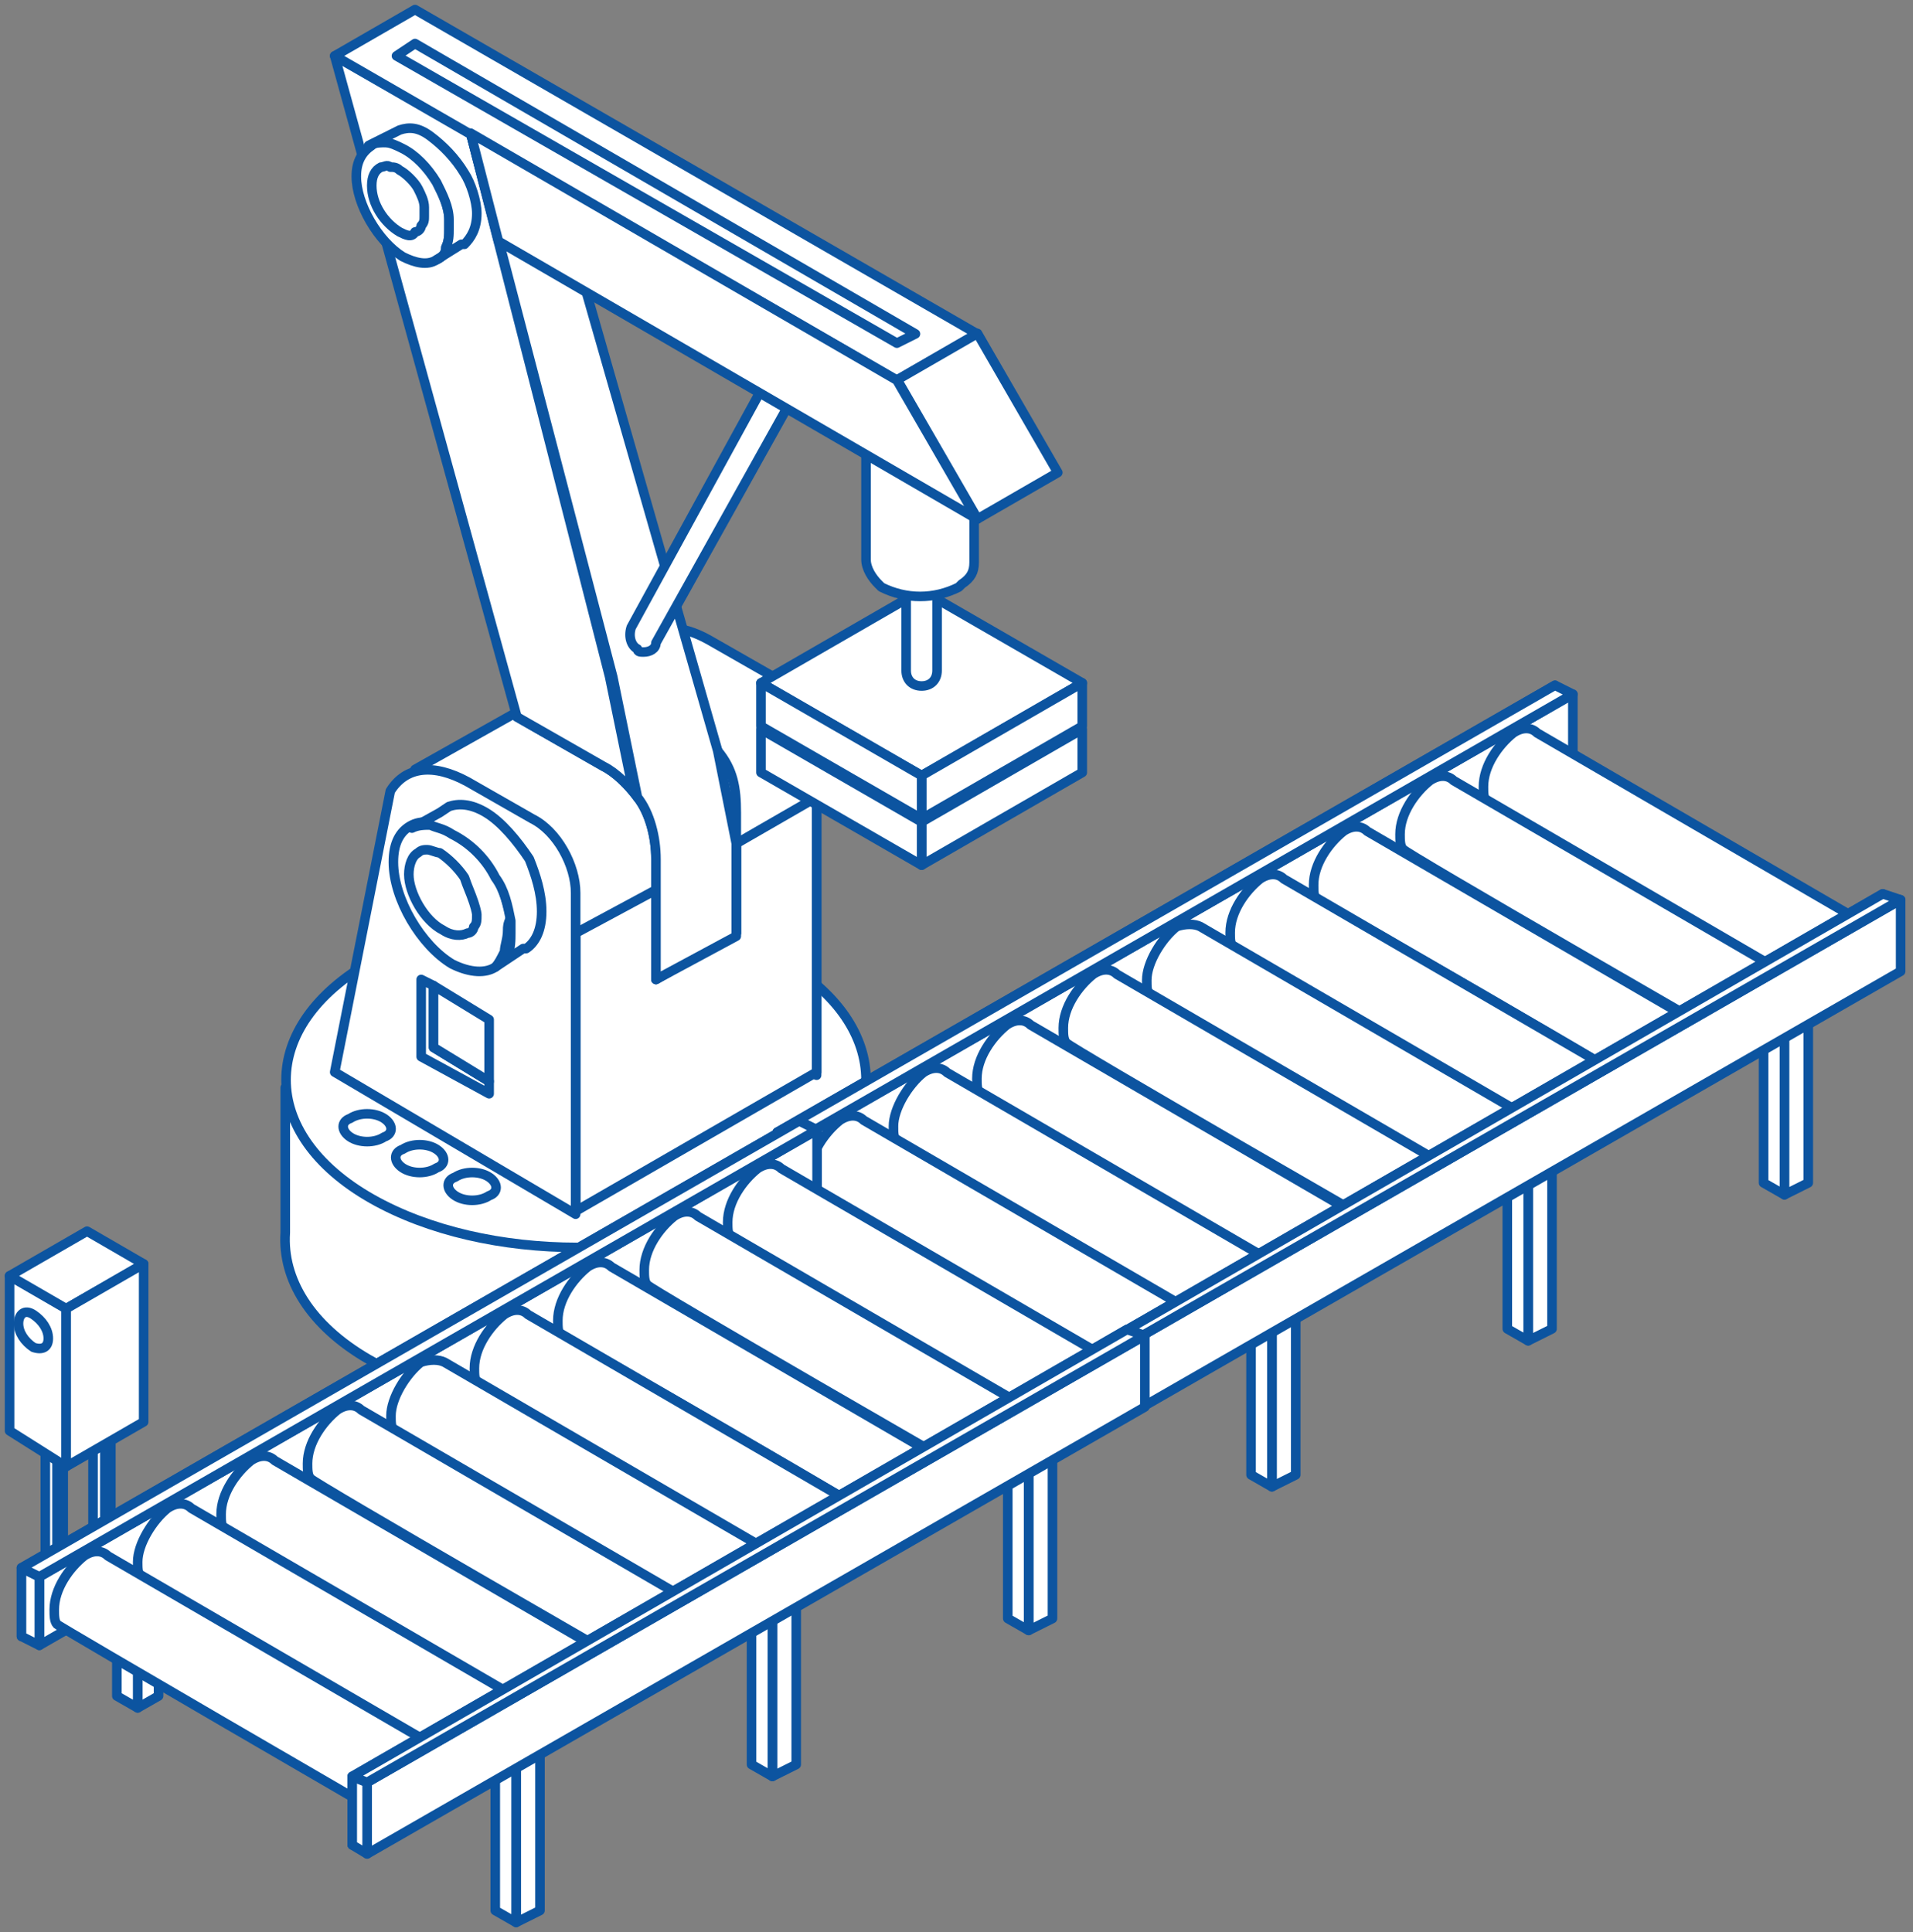 <svg width="200" height="202" viewBox="0 0 200 202" fill="none" xmlns="http://www.w3.org/2000/svg">
<rect x="0" y="0" width="200" height="202" fill="#808080" stroke="none"/>
<path d="M70.517 113.065C63.412 111.45 55.661 111.773 48.556 113.388L29.825 113.711V128.89C29.502 133.734 32.408 138.578 38.544 142.131C50.494 148.913 69.548 148.913 81.497 142.131C86.987 138.901 89.894 134.703 90.217 130.504V113.065H70.517Z" fill="white" stroke="#0C54A0" stroke-linejoin="round"></path>
<path d="M81.82 125.337C69.871 132.119 50.816 132.119 38.867 125.337C26.918 118.555 26.918 107.252 38.867 100.47C50.816 93.688 69.871 93.688 81.82 100.47C93.446 107.252 93.446 118.555 81.82 125.337Z" fill="white" stroke="#0C54A0" stroke-linejoin="round"></path>
<path d="M85.373 78.832V112.419L59.213 97.24L57.276 99.501L52.754 93.365L51.785 92.719L52.108 92.396L43.389 80.447L53.723 74.633L62.12 69.789L66.964 66.882C68.579 65.268 71.163 65.268 74.069 66.882L80.851 70.758C83.435 72.373 85.373 75.925 85.373 78.832Z" fill="white" stroke="#0C54A0" stroke-linejoin="round"></path>
<path d="M60.182 126.629V97.563L68.579 93.042V102.408L76.976 97.563V88.198L85.373 83.353V112.096L60.182 126.629Z" fill="white" stroke="#0C54A0" stroke-linejoin="round"></path>
<path d="M34.992 112.096L40.805 82.707C42.42 80.124 45.326 79.801 48.879 81.738L55.661 85.614C58.245 86.906 60.182 90.458 60.182 93.365V126.952L34.992 112.096Z" fill="white" stroke="#0C54A0" stroke-linejoin="round"></path>
<path d="M76.976 84.968V97.563L68.579 102.407V92.719V89.812C68.579 87.552 67.933 84.968 66.641 83.353C65.672 82.061 64.38 80.769 63.089 80.124L54.046 74.956L62.443 70.112L64.058 71.081L71.485 75.279C73.1 76.248 74.069 77.217 75.038 78.509C76.653 80.447 76.976 82.384 76.976 84.968Z" fill="white" stroke="#0C54A0" stroke-linejoin="round"></path>
<path d="M66.641 83.353C65.672 82.061 64.381 80.77 63.089 80.124L54.046 74.956L34.992 5.844L49.202 13.918L63.735 70.758L65.996 81.738L66.641 83.353Z" fill="white" stroke="#0C54A0" stroke-linejoin="round"></path>
<path d="M76.976 88.197V97.886L68.579 102.407V92.719V89.812C68.579 87.552 67.933 84.968 66.641 83.353L64.058 70.758L49.202 13.918L55.984 11.98L75.038 78.509L76.976 88.197Z" fill="white" stroke="#0C54A0" stroke-linejoin="round"></path>
<path d="M67.287 68.174C66.964 68.174 66.641 68.174 66.641 67.851C65.995 67.528 65.672 66.56 65.995 65.591L82.789 34.91C83.112 34.264 84.081 33.941 85.049 34.264C85.695 34.587 86.018 35.556 85.695 36.525L68.579 67.206C68.579 67.851 67.933 68.174 67.287 68.174Z" fill="white" stroke="#0C54A0" stroke-linejoin="round"></path>
<path d="M113.147 80.77V76.248L96.353 85.937V90.458L113.147 80.77Z" fill="white" stroke="#0C54A0" stroke-linejoin="round"></path>
<path d="M79.559 76.248V80.77L96.353 90.458V85.937L79.559 76.248Z" fill="white" stroke="#0C54A0" stroke-linejoin="round"></path>
<path d="M79.559 71.404L96.353 81.093L113.146 71.404L96.353 61.715L79.559 71.404Z" fill="white" stroke="#0C54A0" stroke-linejoin="round"></path>
<path d="M113.147 75.925V71.404L96.353 81.093V85.614L113.147 75.925Z" fill="white" stroke="#0C54A0" stroke-linejoin="round"></path>
<path d="M79.559 71.404V75.925L96.353 85.614V81.093L79.559 71.404Z" fill="white" stroke="#0C54A0" stroke-linejoin="round"></path>
<path d="M96.353 71.727C95.384 71.727 94.738 71.081 94.738 70.112V60.423C94.738 59.455 95.384 58.809 96.353 58.809C97.322 58.809 97.968 59.455 97.968 60.423V70.112C97.968 71.081 97.322 71.727 96.353 71.727Z" fill="white" stroke="#0C54A0" stroke-linejoin="round"></path>
<path d="M90.54 46.859V58.486C90.54 59.455 91.186 60.423 91.832 61.069L92.155 61.392C94.738 62.684 97.645 62.684 100.228 61.392L100.551 61.069C101.52 60.423 101.843 59.778 101.843 58.809V47.182H90.54V46.859Z" fill="white" stroke="#0C54A0" stroke-linejoin="round"></path>
<path d="M34.992 5.844L43.389 1L102.166 34.91L93.769 39.755L34.992 5.844Z" fill="white" stroke="#0C54A0" stroke-linejoin="round"></path>
<path d="M41.451 5.844L43.389 4.553L95.707 34.91L93.769 35.879L41.451 5.844Z" fill="white" stroke="#0C54A0" stroke-linejoin="round"></path>
<path d="M102.193 34.864L93.803 39.71L102.201 54.253L110.592 49.408L102.193 34.864Z" fill="white" stroke="#0C54A0" stroke-linejoin="round"></path>
<path d="M102.166 54.287L52.108 25.222L49.202 13.918L93.769 39.755L102.166 54.287Z" fill="white" stroke="#0C54A0" stroke-linejoin="round"></path>
<path d="M46.941 23.93C46.941 24.576 46.941 25.221 46.618 25.867C46.618 26.513 46.295 26.836 45.649 27.159C44.68 27.805 43.389 27.482 42.097 26.836C39.513 25.221 37.252 21.346 37.252 18.439C37.252 16.825 37.898 15.856 38.867 15.21C39.19 14.887 39.836 14.887 40.482 14.887C41.128 14.887 41.774 15.21 42.42 15.533C43.712 16.179 45.003 17.794 45.972 19.408C46.295 20.377 46.941 21.669 46.941 22.961C46.941 23.284 46.941 23.607 46.941 23.93Z" fill="white" stroke="#0C54A0" stroke-linejoin="round"></path>
<path d="M44.357 22.638C44.357 22.961 44.357 23.284 44.035 23.607C44.035 23.93 43.712 24.253 43.389 24.253C43.066 24.899 42.42 24.576 41.774 24.253C40.159 23.284 38.867 21.346 38.867 19.408C38.867 18.439 39.19 17.794 39.836 17.471C40.159 17.471 40.482 17.148 40.805 17.471C41.128 17.471 41.451 17.471 41.774 17.794C42.42 18.116 43.389 19.085 43.712 19.731C44.035 20.377 44.357 21.023 44.357 21.669C44.357 22.315 44.357 22.638 44.357 22.638Z" fill="white" stroke="#0C54A0" stroke-linejoin="round"></path>
<path d="M49.848 22.315C49.848 23.93 49.202 24.898 48.556 25.544H48.233L45.649 27.159C46.295 26.836 46.618 26.513 46.618 25.867C46.941 25.221 46.941 24.576 46.941 23.93C46.941 23.607 46.941 23.284 46.941 22.961C46.941 21.669 46.295 20.377 45.649 19.085C44.68 17.471 43.389 16.179 42.097 15.533C41.451 15.21 40.805 14.887 40.159 14.887C39.513 14.887 39.19 14.887 38.544 15.21L41.128 13.918L41.774 13.595C42.743 13.272 43.712 13.272 45.003 14.241C46.295 15.21 47.587 16.502 48.556 18.116C49.202 19.085 49.848 21.023 49.848 22.315Z" fill="white" stroke="#0C54A0" stroke-linejoin="round"></path>
<path d="M53.077 97.24C53.077 98.209 52.754 98.855 52.754 99.501C52.431 100.147 52.108 100.793 51.785 101.116C50.816 101.762 49.202 101.762 47.264 100.793C44.034 98.855 41.128 94.011 41.128 90.135C41.128 88.198 41.774 86.906 43.066 86.26C43.711 85.937 44.357 85.937 45.003 85.937C45.649 85.937 46.618 86.26 47.264 86.906C48.879 87.875 50.493 89.489 51.785 91.427C52.754 93.042 53.077 94.657 53.4 95.948C53.077 96.594 53.077 96.917 53.077 97.24Z" fill="white" stroke="#0C54A0" stroke-linejoin="round"></path>
<path d="M49.847 95.626C49.847 96.271 49.847 96.594 49.525 96.917C49.525 97.24 49.202 97.563 48.879 97.563C48.233 97.886 47.264 97.886 46.295 97.24C44.357 96.271 42.742 93.365 42.742 91.427C42.742 90.458 43.066 89.489 43.711 89.166C44.034 88.844 44.357 88.844 44.68 88.844C45.003 88.844 45.649 89.166 45.972 89.166C46.941 89.812 47.91 90.781 48.556 91.75C48.879 92.719 49.202 93.365 49.525 94.334C49.847 95.303 49.847 95.626 49.847 95.626Z" fill="white" stroke="#0C54A0" stroke-linejoin="round"></path>
<path d="M56.63 95.303C56.63 97.24 55.984 98.532 55.015 99.178H54.692L51.785 101.116C52.108 100.793 52.754 100.147 53.077 99.824C53.4 99.178 53.4 98.209 53.4 97.563C53.4 97.24 53.4 96.594 53.4 96.271C53.077 94.657 52.754 93.042 51.785 91.75C50.816 89.812 49.202 88.198 47.264 87.229C46.295 86.583 45.649 86.583 45.003 86.26C44.357 86.26 43.711 86.26 43.065 86.583L45.972 84.968L46.941 84.322C47.91 83.999 49.202 83.999 50.816 84.968C52.431 85.937 54.046 87.875 55.338 89.812C55.984 91.427 56.63 93.365 56.63 95.303Z" fill="white" stroke="#0C54A0" stroke-linejoin="round"></path>
<path d="M51.14 125.014C50.171 125.66 48.556 125.66 47.587 125.014C46.618 124.368 46.618 123.4 47.587 123.077C48.556 122.431 50.171 122.431 51.14 123.077C52.109 123.723 52.109 124.691 51.14 125.014Z" fill="white" stroke="#0C54A0" stroke-linejoin="round"></path>
<path d="M45.649 122.108C44.681 122.754 43.066 122.754 42.097 122.108C41.128 121.462 41.128 120.493 42.097 120.17C43.066 119.524 44.681 119.524 45.649 120.17C46.618 120.816 46.618 121.785 45.649 122.108Z" fill="white" stroke="#0C54A0" stroke-linejoin="round"></path>
<path d="M40.159 118.878C39.19 119.524 37.576 119.524 36.607 118.878C35.638 118.232 35.638 117.263 36.607 116.94C37.576 116.295 39.19 116.295 40.159 116.94C41.128 117.586 41.128 118.555 40.159 118.878Z" fill="white" stroke="#0C54A0" stroke-linejoin="round"></path>
<path d="M45.326 109.512V103.053L44.034 102.407V110.481L51.139 114.357V113.065L45.326 109.512Z" fill="white" stroke="#0C54A0" stroke-linejoin="round"></path>
<path d="M51.139 113.065V106.606L45.326 103.053V109.512L51.139 113.065Z" fill="white" stroke="#0C54A0" stroke-linejoin="round"></path>
<path d="M95.592 131.774V113.082L93.411 114.328V133.02L95.592 131.774Z" fill="white" stroke="#0C54A0" stroke-linejoin="round"></path>
<path d="M93.411 111.836L91.231 113.082L93.411 114.328L95.592 113.082L93.411 111.836Z" fill="white" stroke="#0C54A0" stroke-linejoin="round"></path>
<path d="M93.411 133.02L91.231 131.774V113.082L93.411 114.328V133.02Z" fill="white" stroke="#0C54A0" stroke-linejoin="round"></path>
<path d="M162.57 78.814V71.649L81.262 118.378V125.543L162.57 78.814Z" fill="white" stroke="#0C54A0" stroke-linejoin="round"></path>
<path d="M164.439 79.749V72.584L83.131 119.313V126.478L164.439 79.749Z" fill="white" stroke="#0C54A0" stroke-linejoin="round"></path>
<path d="M83.131 126.478L81.262 125.543V118.378L83.131 119.313V126.478Z" fill="white" stroke="#0C54A0" stroke-linejoin="round"></path>
<path d="M164.439 72.584L162.57 71.649L81.261 118.378L83.131 119.313L164.439 72.584Z" fill="white" stroke="#0C54A0" stroke-linejoin="round"></path>
<path d="M189.05 123.674V105.294L186.558 106.54V124.92L189.05 123.674Z" fill="white" stroke="#0C54A0" stroke-linejoin="round"></path>
<path d="M186.558 103.737L184.377 104.983L186.558 106.54L189.05 105.294L186.558 103.737Z" fill="white" stroke="#0C54A0" stroke-linejoin="round"></path>
<path d="M186.558 124.92L184.377 123.674V104.983L186.558 106.54V124.92Z" fill="white" stroke="#0C54A0" stroke-linejoin="round"></path>
<path d="M162.259 138.939V120.247L159.767 121.805V140.185L162.259 138.939Z" fill="white" stroke="#0C54A0" stroke-linejoin="round"></path>
<path d="M159.767 119.001L157.586 120.247L159.767 121.805L162.259 120.247L159.767 119.001Z" fill="white" stroke="#0C54A0" stroke-linejoin="round"></path>
<path d="M159.766 140.185L157.586 138.939V120.247L159.766 121.805V140.185Z" fill="white" stroke="#0C54A0" stroke-linejoin="round"></path>
<path d="M135.467 154.204V135.512L132.975 136.758V155.45L135.467 154.204Z" fill="white" stroke="#0C54A0" stroke-linejoin="round"></path>
<path d="M132.975 134.266L130.794 135.512L132.975 136.758L135.467 135.512L132.975 134.266Z" fill="white" stroke="#0C54A0" stroke-linejoin="round"></path>
<path d="M132.975 155.45L130.794 154.204V135.512L132.975 136.758V155.45Z" fill="white" stroke="#0C54A0" stroke-linejoin="round"></path>
<path d="M155.405 83.799C155.093 83.487 155.093 82.864 155.093 82.241C155.093 80.061 156.651 77.88 158.209 76.634C159.143 76.011 160.078 76.011 160.701 76.634L194.969 96.571L190.607 104.36C190.607 104.36 155.716 84.11 155.405 83.799Z" fill="white" stroke="#0C54A0" stroke-linejoin="round"></path>
<path d="M189.673 102.179C189.673 104.36 191.231 104.983 192.788 104.048C194.657 103.113 195.904 100.621 195.904 98.441C195.904 96.26 194.346 95.637 192.788 96.571C191.231 97.817 189.673 100.31 189.673 102.179Z" fill="white" stroke="#0C54A0" stroke-linejoin="round"></path>
<path d="M146.682 88.783C146.371 88.472 146.371 87.849 146.371 87.225C146.371 85.045 147.928 82.864 149.486 81.618C150.421 80.995 151.355 80.995 151.978 81.618L186.246 101.556L181.885 109.344C181.885 109.344 146.682 89.095 146.682 88.783Z" fill="white" stroke="#0C54A0" stroke-linejoin="round"></path>
<path d="M180.95 107.163C180.95 109.032 182.508 109.967 184.066 109.032C185.935 108.098 187.181 105.606 187.181 103.425C187.181 101.244 185.623 100.621 184.066 101.556C182.197 102.802 180.95 105.294 180.95 107.163Z" fill="white" stroke="#0C54A0" stroke-linejoin="round"></path>
<path d="M137.648 94.079C137.336 93.768 137.336 93.144 137.336 92.522C137.336 90.341 138.894 88.16 140.452 86.914C141.386 86.291 142.321 86.291 142.944 86.914L177.212 106.852L172.85 114.64C173.162 114.328 137.959 94.079 137.648 94.079Z" fill="white" stroke="#0C54A0" stroke-linejoin="round"></path>
<path d="M171.916 112.459C171.916 114.64 173.474 115.263 175.031 114.328C176.9 113.394 178.147 110.902 178.147 108.721C178.147 106.54 176.589 105.917 175.031 106.852C173.474 107.786 171.916 110.279 171.916 112.459Z" fill="white" stroke="#0C54A0" stroke-linejoin="round"></path>
<path d="M128.925 99.064C128.613 98.752 128.613 98.129 128.613 97.506C128.613 95.325 130.171 93.145 131.729 91.898C132.663 91.275 133.598 91.275 134.221 91.898L168.489 111.836L164.128 119.624C164.128 119.624 129.236 99.375 128.925 99.064Z" fill="white" stroke="#0C54A0" stroke-linejoin="round"></path>
<path d="M163.193 117.444C163.193 119.624 164.751 120.247 166.308 119.313C168.178 118.378 169.424 115.886 169.424 113.705C169.424 111.525 167.866 110.902 166.308 111.836C164.751 113.082 163.193 115.574 163.193 117.444Z" fill="white" stroke="#0C54A0" stroke-linejoin="round"></path>
<path d="M120.202 104.048C119.891 103.736 119.891 103.113 119.891 102.49C119.891 100.621 121.448 98.129 123.006 96.883C123.941 96.571 124.875 96.571 125.498 96.883L159.766 116.821L155.405 124.609C155.405 124.609 120.514 104.359 120.202 104.048Z" fill="white" stroke="#0C54A0" stroke-linejoin="round"></path>
<path d="M154.471 122.428C154.471 124.297 156.028 125.232 157.586 124.297C159.455 123.363 160.701 120.87 160.701 118.69C160.701 116.509 159.143 115.886 157.586 116.821C156.028 118.067 154.471 120.559 154.471 122.428Z" fill="white" stroke="#0C54A0" stroke-linejoin="round"></path>
<path d="M111.48 109.033C111.168 108.721 111.168 108.098 111.168 107.475C111.168 105.294 112.726 103.113 114.283 101.867C115.218 101.244 116.152 101.244 116.776 101.867L151.044 121.805L146.682 129.593C146.682 129.593 111.48 109.344 111.48 109.033Z" fill="white" stroke="#0C54A0" stroke-linejoin="round"></path>
<path d="M145.748 127.724C145.748 129.905 147.305 130.528 148.863 129.593C150.732 128.659 151.978 126.166 151.978 123.986C151.978 122.117 150.421 121.182 148.863 122.117C146.994 123.051 145.748 125.543 145.748 127.724Z" fill="white" stroke="#0C54A0" stroke-linejoin="round"></path>
<path d="M102.445 114.328C102.134 114.017 102.134 113.394 102.134 112.771C102.134 110.59 103.691 108.409 105.249 107.163C106.184 106.54 107.118 106.54 107.741 107.163L142.009 127.101L137.648 134.889C137.959 134.889 102.757 114.64 102.445 114.328Z" fill="white" stroke="#0C54A0" stroke-linejoin="round"></path>
<path d="M136.713 132.709C136.713 134.889 138.271 135.512 139.829 134.578C141.698 133.643 142.944 131.151 142.944 128.97C142.944 127.101 141.386 126.166 139.829 127.101C138.271 128.036 136.713 130.528 136.713 132.709Z" fill="white" stroke="#0C54A0" stroke-linejoin="round"></path>
<path d="M93.723 119.313C93.411 119.001 93.411 118.378 93.411 117.755C93.411 115.886 94.969 113.394 96.526 112.148C97.461 111.525 98.396 111.525 99.019 112.148L133.287 132.085L128.925 139.874C128.925 139.874 94.034 119.624 93.723 119.313Z" fill="white" stroke="#0C54A0" stroke-linejoin="round"></path>
<path d="M127.991 137.693C127.991 139.874 129.548 140.497 131.106 139.562C132.975 138.627 134.221 136.135 134.221 133.955C134.221 131.774 132.664 131.151 131.106 132.085C129.548 133.331 127.991 135.824 127.991 137.693Z" fill="white" stroke="#0C54A0" stroke-linejoin="round"></path>
<path d="M85 124.297C84.688 123.986 84.688 123.363 84.688 122.74C84.688 120.559 86.246 118.378 87.803 117.132C88.738 116.509 89.673 116.509 90.296 117.132L124.564 137.07L120.202 144.858C120.202 144.858 85.311 124.609 85 124.297Z" fill="white" stroke="#0C54A0" stroke-linejoin="round"></path>
<path d="M119.268 142.677C119.268 144.547 120.826 145.481 122.383 144.547C124.252 143.612 125.498 141.12 125.498 138.939C125.498 136.758 123.941 136.135 122.383 137.07C120.826 138.316 119.268 140.808 119.268 142.677Z" fill="white" stroke="#0C54A0" stroke-linejoin="round"></path>
<path d="M196.838 100.621V93.456L115.841 140.185V147.35L196.838 100.621Z" fill="white" stroke="#0C54A0" stroke-linejoin="round"></path>
<path d="M198.707 101.556V94.079L117.399 140.808V148.285L198.707 101.556Z" fill="white" stroke="#0C54A0" stroke-linejoin="round"></path>
<path d="M117.399 148.285L115.841 147.35V140.185L117.399 140.808V148.285Z" fill="white" stroke="#0C54A0" stroke-linejoin="round"></path>
<path d="M198.707 94.079L196.838 93.456L115.841 140.185L117.399 140.808L198.707 94.079Z" fill="white" stroke="#0C54A0" stroke-linejoin="round"></path>
<path d="M10.969 149.91L9.723 148.975V159.878L10.969 160.502V149.91Z" fill="white" stroke="#0C54A0" stroke-linejoin="round"></path>
<path d="M10.969 148.975L9.723 148.352V148.975L10.969 149.91V148.975Z" fill="white" stroke="#0C54A0" stroke-linejoin="round"></path>
<path d="M10.969 144.614L9.723 143.991V148.352L10.969 148.975V144.614Z" fill="white" stroke="#0C54A0" stroke-linejoin="round"></path>
<path d="M10.969 148.975L9.723 148.352L5.362 150.533L6.608 151.156L10.969 148.975Z" fill="white" stroke="#0C54A0" stroke-linejoin="round"></path>
<path d="M6.608 151.156L5.362 150.533V151.467L6.608 152.09V151.156Z" fill="white" stroke="#0C54A0" stroke-linejoin="round"></path>
<path d="M6.608 151.156V152.09L10.969 149.91V148.975L6.608 151.156Z" fill="white" stroke="#0C54A0" stroke-linejoin="round"></path>
<path d="M5.984 146.483L4.738 145.86V162.682L5.984 163.305V146.483Z" fill="white" stroke="#0C54A0" stroke-linejoin="round"></path>
<path d="M5.985 146.483V163.305L6.608 162.994V152.09V151.156V147.106L10.969 144.614V148.975V149.91V160.502L11.592 160.19V143.368L5.985 146.483Z" fill="white" stroke="#0C54A0" stroke-linejoin="round"></path>
<path d="M11.592 143.368L10.658 142.745L4.738 145.86L5.985 146.483L11.592 143.368Z" fill="white" stroke="#0C54A0" stroke-linejoin="round"></path>
<path d="M6.919 153.336L1 149.598V133.399L6.919 136.825V153.336Z" fill="white" stroke="#0C54A0" stroke-linejoin="round"></path>
<path d="M6.919 136.825L1 133.399L9.1 128.726L15.019 132.153L6.919 136.825Z" fill="white" stroke="#0C54A0" stroke-linejoin="round"></path>
<path d="M15.019 132.153V148.663L6.919 153.336V136.825L15.019 132.153Z" fill="white" stroke="#0C54A0" stroke-linejoin="round"></path>
<path d="M3.492 137.449C4.427 138.072 5.05 139.006 5.05 139.941C5.05 140.875 4.427 141.187 3.492 140.875C2.558 140.252 1.935 139.318 1.935 138.383C1.935 137.449 2.558 136.825 3.492 137.449Z" fill="white" stroke="#0C54A0" stroke-linejoin="round"></path>
<path d="M16.576 177.324V158.632L14.396 159.878V178.57L16.576 177.324Z" fill="white" stroke="#0C54A0" stroke-linejoin="round"></path>
<path d="M14.396 157.386L12.215 158.632L14.396 159.878L16.576 158.632L14.396 157.386Z" fill="white" stroke="#0C54A0" stroke-linejoin="round"></path>
<path d="M14.396 178.57L12.215 177.324V158.632L14.396 159.878V178.57Z" fill="white" stroke="#0C54A0" stroke-linejoin="round"></path>
<path d="M83.555 124.364V117.199L2.246 163.928V171.094L83.555 124.364Z" fill="white" stroke="#0C54A0" stroke-linejoin="round"></path>
<path d="M85.424 125.299V118.134L4.115 164.863V172.028L85.424 125.299Z" fill="white" stroke="#0C54A0" stroke-linejoin="round"></path>
<path d="M4.115 172.028L2.246 171.093V163.928L4.115 164.863V172.028Z" fill="white" stroke="#0C54A0" stroke-linejoin="round"></path>
<path d="M85.424 118.134L83.555 117.199L2.246 163.928L4.115 164.863L85.424 118.134Z" fill="white" stroke="#0C54A0" stroke-linejoin="round"></path>
<path d="M110.035 169.224V150.844L107.542 152.09V170.47L110.035 169.224Z" fill="white" stroke="#0C54A0" stroke-linejoin="round"></path>
<path d="M107.542 149.287L105.362 150.533L107.542 152.09L110.035 150.844L107.542 149.287Z" fill="white" stroke="#0C54A0" stroke-linejoin="round"></path>
<path d="M107.542 170.47L105.361 169.224V150.533L107.542 152.09V170.47Z" fill="white" stroke="#0C54A0" stroke-linejoin="round"></path>
<path d="M83.243 184.489V165.797L80.751 167.355V185.735L83.243 184.489Z" fill="white" stroke="#0C54A0" stroke-linejoin="round"></path>
<path d="M80.751 164.551L78.57 165.798L80.751 167.355L83.243 165.798L80.751 164.551Z" fill="white" stroke="#0C54A0" stroke-linejoin="round"></path>
<path d="M80.751 185.735L78.57 184.489V165.797L80.751 167.355V185.735Z" fill="white" stroke="#0C54A0" stroke-linejoin="round"></path>
<path d="M56.452 199.754V181.062L53.959 182.308V201L56.452 199.754Z" fill="white" stroke="#0C54A0" stroke-linejoin="round"></path>
<path d="M53.959 179.816L51.779 181.062L53.959 182.308L56.452 181.062L53.959 179.816Z" fill="white" stroke="#0C54A0" stroke-linejoin="round"></path>
<path d="M53.959 201L51.779 199.754V181.062L53.959 182.308V201Z" fill="white" stroke="#0C54A0" stroke-linejoin="round"></path>
<path d="M76.389 129.349C76.078 129.037 76.078 128.414 76.078 127.791C76.078 125.611 77.635 123.43 79.193 122.184C80.128 121.561 81.062 121.561 81.685 122.184L115.953 142.121L111.592 149.91C111.592 149.91 76.701 129.66 76.389 129.349Z" fill="white" stroke="#0C54A0" stroke-linejoin="round"></path>
<path d="M110.658 147.729C110.658 149.91 112.215 150.533 113.773 149.598C115.642 148.664 116.888 146.171 116.888 143.991C116.888 141.81 115.33 141.187 113.773 142.121C112.215 143.368 110.658 145.86 110.658 147.729Z" fill="white" stroke="#0C54A0" stroke-linejoin="round"></path>
<path d="M67.667 134.333C67.355 134.022 67.355 133.399 67.355 132.776C67.355 130.595 68.913 128.414 70.471 127.168C71.405 126.545 72.34 126.545 72.963 127.168L107.231 147.106L102.869 154.894C102.869 154.894 67.667 134.645 67.667 134.333Z" fill="white" stroke="#0C54A0" stroke-linejoin="round"></path>
<path d="M101.935 152.713C101.935 154.582 103.493 155.517 105.05 154.582C106.919 153.648 108.166 151.156 108.166 148.975C108.166 146.794 106.608 146.171 105.05 147.106C103.181 148.352 101.935 150.844 101.935 152.713Z" fill="white" stroke="#0C54A0" stroke-linejoin="round"></path>
<path d="M58.632 139.629C58.321 139.318 58.321 138.695 58.321 138.072C58.321 135.891 59.879 133.71 61.436 132.464C62.371 131.841 63.305 131.841 63.928 132.464L98.196 152.402L93.835 160.19C94.147 159.878 58.944 139.629 58.632 139.629Z" fill="white" stroke="#0C54A0" stroke-linejoin="round"></path>
<path d="M92.9 158.009C92.9 160.19 94.458 160.813 96.016 159.878C97.885 158.944 99.131 156.452 99.131 154.271C99.131 152.09 97.573 151.467 96.016 152.402C94.458 153.336 92.9 155.829 92.9 158.009Z" fill="white" stroke="#0C54A0" stroke-linejoin="round"></path>
<path d="M49.91 144.614C49.598 144.302 49.598 143.679 49.598 143.056C49.598 140.875 51.156 138.695 52.713 137.448C53.648 136.825 54.582 136.825 55.205 137.448L89.473 157.386L85.112 165.174C85.112 165.174 50.221 144.925 49.91 144.614Z" fill="white" stroke="#0C54A0" stroke-linejoin="round"></path>
<path d="M84.178 162.994C84.178 165.174 85.735 165.797 87.293 164.863C89.162 163.928 90.408 161.436 90.408 159.255C90.408 157.075 88.85 156.452 87.293 157.386C85.735 158.632 84.178 161.125 84.178 162.994Z" fill="white" stroke="#0C54A0" stroke-linejoin="round"></path>
<path d="M41.187 149.598C40.875 149.287 40.875 148.663 40.875 148.04C40.875 146.171 42.433 143.679 43.991 142.433C44.925 142.121 45.86 142.121 46.483 142.433L80.751 162.371L76.389 170.159C76.389 170.159 41.498 149.91 41.187 149.598Z" fill="white" stroke="#0C54A0" stroke-linejoin="round"></path>
<path d="M75.455 167.978C75.455 169.847 77.013 170.782 78.57 169.847C80.439 168.913 81.686 166.42 81.686 164.24C81.686 162.059 80.128 161.436 78.57 162.371C77.013 163.617 75.455 166.109 75.455 167.978Z" fill="white" stroke="#0C54A0" stroke-linejoin="round"></path>
<path d="M32.464 154.583C32.153 154.271 32.153 153.648 32.153 153.025C32.153 150.844 33.71 148.664 35.268 147.417C36.202 146.794 37.137 146.794 37.76 147.417L72.028 167.355L67.667 175.143C67.667 175.143 32.464 154.894 32.464 154.583Z" fill="white" stroke="#0C54A0" stroke-linejoin="round"></path>
<path d="M66.732 173.274C66.732 175.455 68.29 176.078 69.848 175.143C71.717 174.209 72.963 171.717 72.963 169.536C72.963 167.667 71.405 166.732 69.848 167.667C67.978 168.601 66.732 171.093 66.732 173.274Z" fill="white" stroke="#0C54A0" stroke-linejoin="round"></path>
<path d="M23.43 159.879C23.118 159.567 23.118 158.944 23.118 158.321C23.118 156.14 24.676 153.959 26.233 152.713C27.168 152.09 28.103 152.09 28.726 152.713L62.994 172.651L58.632 180.439C58.944 180.439 23.741 160.19 23.43 159.879Z" fill="white" stroke="#0C54A0" stroke-linejoin="round"></path>
<path d="M57.698 178.259C57.698 180.439 59.255 181.062 60.813 180.128C62.682 179.193 63.928 176.701 63.928 174.52C63.928 172.651 62.371 171.716 60.813 172.651C59.255 173.586 57.698 176.078 57.698 178.259Z" fill="white" stroke="#0C54A0" stroke-linejoin="round"></path>
<path d="M14.707 164.863C14.396 164.551 14.396 163.928 14.396 163.305C14.396 161.436 15.953 158.944 17.511 157.698C18.445 157.075 19.38 157.075 20.003 157.698L54.271 177.635L49.91 185.424C49.91 185.424 15.019 165.174 14.707 164.863Z" fill="white" stroke="#0C54A0" stroke-linejoin="round"></path>
<path d="M48.975 183.243C48.975 185.424 50.533 186.047 52.091 185.112C53.96 184.178 55.206 181.685 55.206 179.505C55.206 177.324 53.648 176.701 52.091 177.635C50.533 178.882 48.975 181.374 48.975 183.243Z" fill="white" stroke="#0C54A0" stroke-linejoin="round"></path>
<path d="M5.984 169.847C5.673 169.536 5.673 168.913 5.673 168.29C5.673 166.109 7.23 163.928 8.788 162.682C9.723 162.059 10.657 162.059 11.28 162.682L45.548 182.62L41.187 190.408C41.187 190.408 6.296 170.159 5.984 169.847Z" fill="white" stroke="#0C54A0" stroke-linejoin="round"></path>
<path d="M40.252 188.227C40.252 190.097 41.81 191.031 43.368 190.097C45.237 189.162 46.483 186.67 46.483 184.489C46.483 182.308 44.925 181.685 43.368 182.62C41.81 183.866 40.252 186.358 40.252 188.227Z" fill="white" stroke="#0C54A0" stroke-linejoin="round"></path>
<path d="M117.823 146.171V139.006L36.826 185.735V192.9L117.823 146.171Z" fill="white" stroke="#0C54A0" stroke-linejoin="round"></path>
<path d="M119.692 147.106V139.629L38.383 186.358V193.835L119.692 147.106Z" fill="white" stroke="#0C54A0" stroke-linejoin="round"></path>
<path d="M38.383 193.835L36.826 192.9V185.735L38.383 186.358V193.835Z" fill="white" stroke="#0C54A0" stroke-linejoin="round"></path>
<path d="M119.692 139.629L117.823 139.006L36.826 185.735L38.383 186.358L119.692 139.629Z" fill="white" stroke="#0C54A0" stroke-linejoin="round"></path>
</svg>